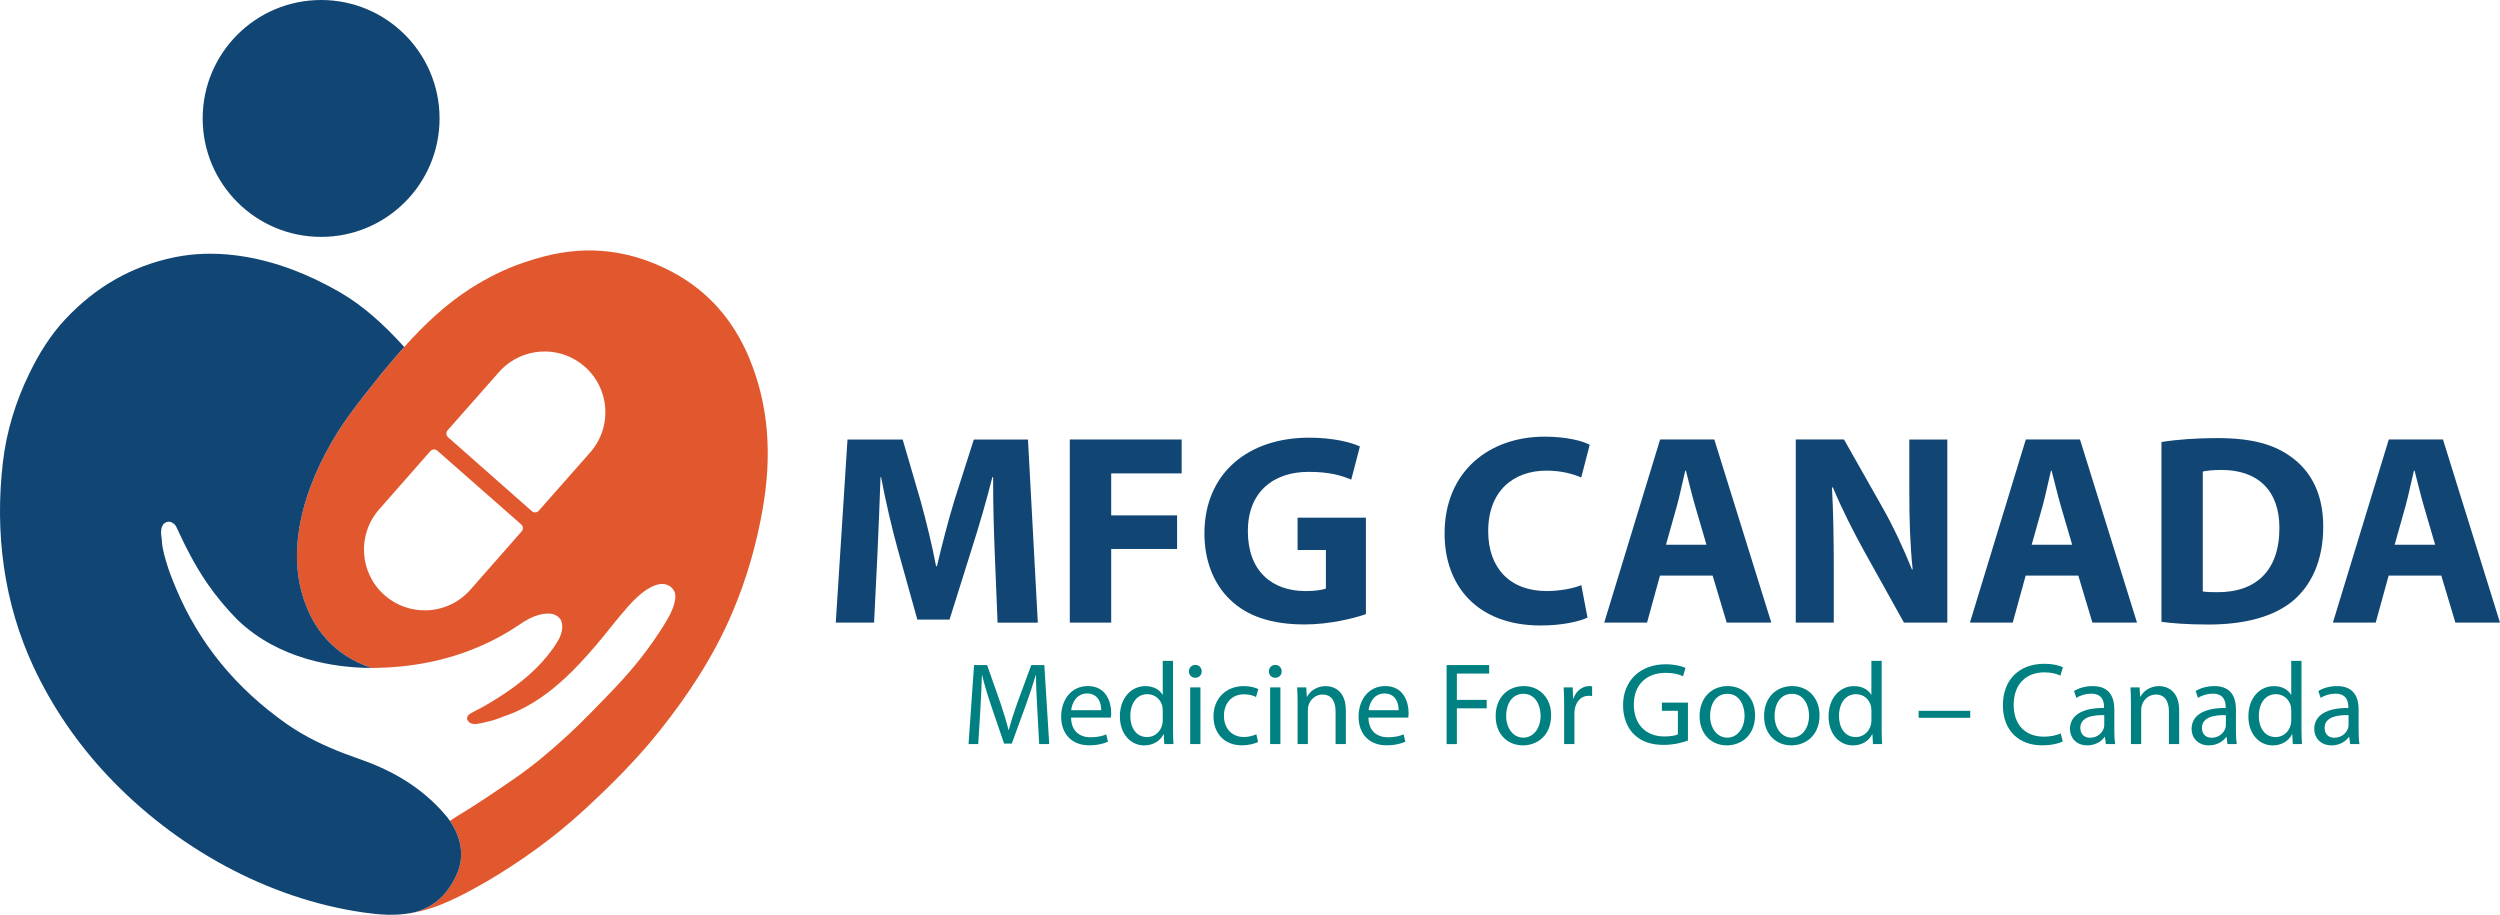 <svg xmlns="http://www.w3.org/2000/svg" id="Layer_1" viewBox="0 0 1593.96 583.25"><defs><style>      .st0 {        fill: #114674;      }      .st1 {        fill: #e1582e;      }      .st2 {        fill: teal;      }    </style></defs><g><circle class="st0" cx="204.74" cy="75.52" r="75.52"></circle><path class="st1" d="M477.53,227.91c-9.86-23.5-25.76-42.07-48.42-54.24-26.25-14.08-53.73-17.73-82.8-10.03-4.22,1.13-8.42,2.39-12.55,3.81-11.7,4-22.85,9.51-33.27,16.15-16.32,10.41-30.05,23.45-42.75,37.62-3.85,4.26-7.6,8.64-11.28,13.07-.12.15-.25.29-.35.43-1.32,1.62-2.62,3.24-3.94,4.86h-.01c-6.4,7.94-12.79,15.89-18.83,24.16-22.45,30.71-41.65,75.34-30.96,113.98,6.45,23.32,20.78,40.15,44.35,48.08-.06.02-.12.05-.18.05.02.01.04.02.07.03h.02c.38.01.75.01,1.12.01h.15c5.72-.06,11.4-.36,17.01-.9.1-.01.21-.02.31-.03.05,0,.1-.01.15-.01.29-.04.57-.07.83-.1,1.26-.12,2.53-.27,3.8-.42,22.97-2.85,44.82-9.92,65.28-22.35,5.75-3.5,11.01-7.93,17.76-9.87,2.65-.76,5.03-1.12,7.13-.99.19.01.77.05.63.04,2.42.19,4.7,1.25,6.21,3.18,2.51,3.21,1.7,9.2-1.31,14.2-7.87,13.06-19.25,23.41-31.71,32-5.19,3.57-10.54,6.9-16.01,10-1.95,1.1-4,2.09-5.98,3.16,0,0-.01,0-.02,0-.79.38-1.57.8-2.31,1.28-.14.09-.28.19-.42.31-1.03.8-1.74,1.97-1.35,3.28.15.5.45,1.02.96,1.55,2.55,2.66,7.48.88,11.38.05,3.45-.73,6.83-1.8,10.09-3.15.01,0,.02,0,.03-.01.3-.12.6-.24.89-.38t.01,0c4.86-1.55,9.56-3.67,14.15-6.16,17.8-9.66,31.55-23.92,44.53-39.07,5.63-6.57,10.82-13.5,16.45-20.07,5.35-6.27,11.22-13.21,18.66-17.06.46-.24.92-.46,1.39-.67,2.2-.98,4.49-1.56,6.68-1.31.18.01.35.03.52.06,1.57.21,3.08.87,4.47,2.11,3.35,2.98,2.72,7.07,1.65,10.82-1.32,4.69-3.83,8.91-6.38,13.05-9.22,14.89-20.09,28.49-32.19,41.09-9.82,10.19-19.58,20.48-30.02,30.01-10.69,9.77-21.75,19.11-33.8,27.33-12.02,8.23-24.02,16.46-36.54,23.92-1.39.84-2.67,1.87-3.96,2.62,5.3,7.75,10.53,20.13,4.33,34.08-5.35,12.01-13.96,20.68-26.45,24.01-1.14.31-2.32.57-3.54.78-.02,0-.04.01-.06.01.92.1,1.95-.29,2.82-.46,1.36-.26,2.71-.54,4.05-.87,8.52-2.04,16.79-5.45,24.61-9.36,5.81-2.82,11.37-6.04,17.01-9.17,22.69-13.27,43.93-28.61,63.18-46.37,16.95-15.64,33.33-31.98,47.77-50.11,18.38-23.05,34.39-47.49,46.07-74.72,9.25-21.6,15.65-43.84,19.67-67.02,5.75-33.06,4.24-65.22-8.8-96.3ZM332.63,338.77l-7.19,8.18-.07.08-25.45,28.96c-3.93,4.47-8.66,7.81-13.78,10.01-.05.03-.11.05-.16.07-4.83,2.05-10,3.09-15.19,3.09-9.08,0-18.2-3.18-25.56-9.64-16.08-14.13-17.66-38.62-3.53-54.69l7.98-9.08.68-.78,24.05-27.36c.84-.96,2.14-1.28,3.28-.91.2.06.4.14.58.25.19.1.36.22.53.37l53.54,47.06c1.29,1.13,1.42,3.1.29,4.39ZM384.96,271.62c-1.39,6.06-4.28,11.87-8.68,16.86l-2.41,2.74c-.06.25-.13.51-.2.77.06-.25.12-.49.18-.74l-30.35,34.39c-1.13,1.29-3.1,1.41-4.39.28l-52.61-46.42-.58-.51-.26-.23c-1.29-1.14-1.41-3.1-.28-4.39l32.78-37.16c1.22-1.38,2.51-2.65,3.87-3.82,14.44-12.38,36.16-12.54,50.83.4,8.68,7.66,13.11,18.34,13.11,29.07,0,2.94-.33,5.88-1.01,8.76Z"></path><path class="st0" d="M291.2,557.49c-5.35,12.01-13.96,20.68-26.45,24.01-1.14.31-2.32.57-3.54.78-.02,0-.04.01-.06.01h-.03c-9.52,1.67-19.4.92-28.91-.44-61.91-8.76-120.76-41.84-163.44-87.13-19.27-20.46-35.39-43.88-47.3-69.35C2.32,384.42-3.38,339.6,1.83,294.8c2.34-20.05,8.24-38.99,16.95-56.86,6.03-12.35,13.24-24.15,22.93-34.48,19.24-20.53,42.29-33.84,69.65-39.45,25.16-5.17,51.83-.95,75.64,8.1,10.15,3.85,20.16,8.73,29.56,14.14,15.21,8.76,28.33,20.92,40.14,33.85.07.08.14.16.22.24.07.08.15.16.22.25l.6.63c-3.85,4.26-7.6,8.64-11.28,13.07-.12.15-.25.29-.35.43-.95,1.13-1.9,2.26-2.83,3.4-.38.48-.76.94-1.15,1.41l.04.05h-.01c-6.4,7.94-12.79,15.89-18.83,24.16-22.45,30.71-41.65,75.34-30.96,113.98,6.45,23.32,20.78,40.15,44.35,48.08-.05.02-.05.06-.09.08h-.02c-.05.01-.15,0-.18,0-23.11-.2-58.57-5.29-85.07-30.75-1.67-1.71-3.31-3.44-4.93-5.21-1.74-1.91-3.45-3.87-5.11-5.86-1.6-1.93-3.16-3.89-4.68-5.88-1.51-1.99-2.98-4.02-4.4-6.07-7.81-11.3-13.97-23.5-19.7-35.89-.58-1.27-1.24-2.05-2.02-2.52l-.05-.05s-.04-.03-.06-.03c-1.94-1.37-3.85-1.19-5.27-.18-.02.01-.03.03-.05.01-.68.38-1.14.94-1.43,1.61-.42.72-.71,1.54-.83,2.41-.3,2.26,0,4.54.34,6.77.01.03.01.05.01.06.06,1.62.22,3.24.51,4.82.56,2.93,1.28,5.81,2.15,8.65,0,.05.02.11.05.15,1.65,5.75,3.87,11.33,6.19,16.89,14.87,35.66,38.62,64.06,70.02,86.28.96.68,1.92,1.35,2.9,1.99.95.64,1.9,1.25,2.86,1.86.8.51,1.61,1,2.42,1.5.76.46,1.52.91,2.29,1.36,11.45,6.62,23.69,11.68,36.19,15.99,20.19,6.97,38.03,17.09,52.35,32.6,1.39,1.5,2.75,3.06,4.08,4.68.08.11.15.21.24.32.26.35.52.7.78,1.07.11.15.22.31.33.46.12.15.22.32.33.49,5.3,7.75,10.53,20.13,4.33,34.08Z"></path></g><g><g><path class="st0" d="M634.22,352.32c-.55-14.15-1.08-30.99-1.02-48.1h-.48c-3.72,14.94-8.63,31.54-13.02,45.32l-14.3,45.52h-20.51l-12.58-45.12c-3.77-13.75-7.65-30.33-10.54-45.72h-.36c-.58,15.88-1.23,33.9-1.93,48.45l-2.18,44.31h-24.42l7.47-116.76h35.19l11.39,39.02c3.69,13.39,7.29,28.06,9.9,41.75h.56c3.19-13.52,7.15-28.92,11.11-41.92l12.4-38.84h34.53l6.27,116.76h-25.66l-1.82-44.66Z"></path><path class="st0" d="M682.09,280.21h71.31v21.62h-44.92v26.77h42.01v21.42h-42.01v46.95h-26.4v-116.76Z"></path><path class="st0" d="M870.87,391.58c-8.18,2.83-23.59,6.56-38.98,6.56-21.33,0-36.72-5.34-47.46-15.66-10.72-10.15-16.58-25.35-16.51-42.5.14-38.84,28.44-60.93,66.67-60.93,15.08,0,26.68,2.86,32.46,5.61l-5.52,21.15c-6.47-2.79-14.33-4.96-27.17-4.96-22.01,0-38.74,12.37-38.74,37.77s15.22,38.23,36.83,38.23c5.97,0,10.81-.69,12.92-1.65v-24.54h-18.05v-20.6h43.56v61.51Z"></path><path class="st0" d="M1012.16,393.76c-4.73,2.34-15.79,5.04-29.85,5.04-40.43,0-61.27-25.27-61.27-58.55,0-39.81,28.53-61.85,63.78-61.85,13.73,0,24.16,2.68,28.74,5.18l-5.38,20.87c-5.25-2.3-12.75-4.38-22.18-4.38-20.83,0-37.15,12.7-37.15,38.65,0,23.41,13.8,38.12,37.3,38.12,8.09,0,16.84-1.59,22.07-3.77l3.94,20.71Z"></path><path class="st0" d="M1058.37,366.99l-8.24,29.98h-27.3l35.63-116.76h34.55l36.35,116.76h-28.44l-8.98-29.98h-33.57ZM1088.03,347.33l-7.27-24.81c-2.01-6.9-4.08-15.65-5.87-22.48h-.37c-1.71,6.87-3.47,15.73-5.35,22.51l-6.98,24.78h25.83Z"></path><path class="st0" d="M1144.95,396.97v-116.76h30.76l24.24,42.83c6.99,12.24,13.82,26.86,19.08,40.05l.45-.05c-1.62-15.44-2.13-31.13-2.13-48.78v-34.04h24.23v116.76h-27.65l-25.03-44.96c-6.96-12.6-14.62-27.56-20.28-41.25l-.58.05c.82,15.47,1.15,31.99,1.15,51.06v35.1h-24.24Z"></path><path class="st0" d="M1291.53,366.99l-8.24,29.98h-27.3l35.63-116.76h34.55l36.35,116.76h-28.44l-8.98-29.98h-33.57ZM1321.19,347.33l-7.27-24.81c-2-6.9-4.07-15.65-5.87-22.48h-.36c-1.71,6.87-3.47,15.73-5.35,22.51l-6.98,24.78h25.83Z"></path><path class="st0" d="M1378.11,281.82c9.72-1.58,22.37-2.51,35.6-2.51,22.15,0,36.62,4.09,47.81,12.53,12.13,9.05,19.74,23.29,19.74,43.93,0,22.38-8.09,37.85-19.31,47.3-12.28,10.24-31.09,15.12-53.85,15.12-13.72,0-23.5-.82-29.99-1.72v-114.65ZM1404.47,377.1c2.3.43,5.99.46,9.21.46,23.91.21,39.63-13,39.63-40.92.05-24.26-14.15-37.01-36.85-37.01-5.77,0-9.66.49-11.99,1.01v76.47Z"></path><path class="st0" d="M1522.96,366.99l-8.24,29.98h-27.3l35.63-116.76h34.55l36.35,116.76h-28.44l-8.98-29.98h-33.57ZM1552.62,347.33l-7.27-24.81c-2-6.9-4.08-15.65-5.87-22.48h-.37c-1.71,6.87-3.47,15.73-5.35,22.51l-6.98,24.78h25.83Z"></path></g><g><path class="st2" d="M661.36,452.29c-.39-7-.85-15.51-.8-21.74h-.21c-1.73,5.85-3.83,12.2-6.34,19.1l-8.9,24.45h-4.91l-8.21-24c-2.4-7.12-4.36-13.58-5.77-19.55h-.18c-.18,6.28-.5,14.67-.99,22.23l-1.34,21.63h-6.18l3.51-50.39h8.31l8.58,24.39c2.08,6.17,3.77,11.72,5.07,16.98h.2c1.32-5.1,3.08-10.66,5.33-16.97l8.99-24.4h8.32l3.12,50.39h-6.4l-1.21-22.13Z"></path><path class="st2" d="M682.89,457.53c.13,8.89,5.77,12.55,12.37,12.55,4.71,0,7.58-.84,10.02-1.85l1.15,4.67c-2.3,1.05-6.32,2.3-12.06,2.3-11.11,0-17.79-7.4-17.79-18.25s6.46-19.52,17.01-19.52c11.8,0,14.88,10.35,14.88,17.01,0,1.38-.08,2.37-.22,3.08h-25.36ZM702.13,452.8c.07-4.14-1.7-10.65-9.07-10.65-6.71,0-9.57,6.07-10.1,10.65h19.17Z"></path><path class="st2" d="M747.88,421.33v43.76c0,3.21.12,6.83.3,9.33h-5.85l-.33-6.25h-.18c-2.01,4.04-6.36,7.08-12.27,7.08-8.76,0-15.52-7.41-15.52-18.37-.06-12.09,7.44-19.43,16.25-19.43,5.55,0,9.29,2.6,10.91,5.49h.15v-21.59h6.54ZM741.34,452.97c0-.86-.08-1.95-.28-2.81-1.02-4.15-4.57-7.57-9.52-7.57-6.81,0-10.88,5.97-10.88,13.92,0,7.34,3.65,13.44,10.75,13.44,4.4,0,8.4-2.97,9.61-7.9.23-.87.32-1.79.32-2.82v-6.27Z"></path><path class="st2" d="M766.19,428.04c0,2.24-1.57,4.09-4.18,4.09-2.38,0-3.98-1.85-3.97-4.09,0-2.26,1.68-4.09,4.09-4.09s4.05,1.8,4.06,4.09ZM758.84,474.42v-36.16h6.54v36.16h-6.54Z"></path><path class="st2" d="M802.12,473.11c-1.73.85-5.51,2.09-10.37,2.09-10.91,0-18.04-7.42-18.04-18.48s7.6-19.28,19.43-19.28c3.88,0,7.37.98,9.14,1.93l-1.46,5.05c-1.61-.86-4.07-1.74-7.69-1.74-8.25,0-12.77,6.18-12.76,13.69,0,8.38,5.39,13.53,12.6,13.53,3.68,0,6.19-.93,8.05-1.74l1.11,4.93Z"></path><path class="st2" d="M817.18,428.04c0,2.24-1.57,4.09-4.18,4.09-2.38,0-3.98-1.85-3.97-4.09,0-2.26,1.68-4.09,4.09-4.09s4.05,1.8,4.06,4.09ZM809.83,474.42v-36.16h6.54v36.16h-6.54Z"></path><path class="st2" d="M827.33,448.03c0-3.77-.12-6.77-.3-9.77h5.81l.36,5.95h.18c1.78-3.4,5.98-6.77,11.96-6.77,4.97,0,12.74,2.99,12.74,15.41v21.57h-6.54v-20.85c0-5.85-2.2-10.74-8.36-10.74-4.32,0-7.68,3.07-8.86,6.75-.27.8-.45,1.97-.45,3.05v21.79h-6.54v-26.39Z"></path><path class="st2" d="M872.51,457.53c.13,8.89,5.77,12.55,12.37,12.55,4.71,0,7.58-.84,10.02-1.85l1.15,4.67c-2.3,1.05-6.32,2.3-12.06,2.3-11.11,0-17.79-7.4-17.79-18.25s6.46-19.52,17.01-19.52c11.8,0,14.88,10.35,14.88,17.01,0,1.38-.08,2.37-.22,3.08h-25.36ZM891.75,452.8c.07-4.14-1.7-10.65-9.07-10.65-6.71,0-9.57,6.07-10.1,10.65h19.17Z"></path><path class="st2" d="M922.33,424.03h27.14v5.42h-20.6v16.78h19.03v5.39h-19.03v22.81h-6.54v-50.39Z"></path><path class="st2" d="M988.97,455.99c0,13.39-9.29,19.25-17.98,19.25-9.81,0-17.38-7.15-17.38-18.63,0-12.1,7.96-19.18,17.96-19.18s17.41,7.54,17.41,18.55ZM960.29,456.41c0,7.93,4.54,13.9,10.96,13.9s11.02-5.89,11.02-14.1c0-6.12-3.08-13.85-10.9-13.85s-11.08,7.19-11.08,14.05Z"></path><path class="st2" d="M997.27,449.52c0-4.27-.11-7.91-.3-11.26h5.76l.25,7.09h.23c1.69-4.85,5.68-7.92,10.07-7.92.71,0,1.23.04,1.83.19v6.19c-.67-.14-1.33-.19-2.24-.19-4.63,0-7.91,3.49-8.8,8.41-.17.92-.26,2-.26,3.07v19.32h-6.54v-24.9Z"></path><path class="st2" d="M1076.19,472.16c-2.92,1.1-8.71,2.77-15.5,2.77-7.64,0-13.94-1.93-18.84-6.66-4.34-4.18-7.02-10.87-7.01-18.71.02-15.03,10.36-26.03,27.24-26.03,5.82,0,10.44,1.28,12.61,2.31l-1.62,5.31c-2.69-1.22-6.05-2.16-11.13-2.16-12.23,0-20.24,7.61-20.24,20.23s7.66,20.33,19.45,20.33c4.26,0,7.14-.6,8.65-1.36v-15.01h-10.2v-5.21h16.6v24.19Z"></path><path class="st2" d="M1118.99,455.99c0,13.39-9.29,19.25-17.98,19.25-9.81,0-17.38-7.15-17.38-18.63,0-12.1,7.96-19.18,17.96-19.18s17.41,7.54,17.41,18.55ZM1090.32,456.41c0,7.93,4.54,13.9,10.96,13.9s11.02-5.89,11.02-14.1c0-6.12-3.08-13.85-10.9-13.85s-11.08,7.19-11.08,14.05Z"></path><path class="st2" d="M1160.11,455.99c0,13.39-9.29,19.25-17.98,19.25-9.81,0-17.38-7.15-17.38-18.63,0-12.1,7.96-19.18,17.96-19.18s17.41,7.54,17.41,18.55ZM1131.44,456.41c0,7.93,4.54,13.9,10.96,13.9s11.02-5.89,11.02-14.1c0-6.12-3.08-13.85-10.9-13.85s-11.08,7.19-11.08,14.05Z"></path><path class="st2" d="M1199.72,421.33v43.76c0,3.21.12,6.83.3,9.33h-5.85l-.33-6.25h-.18c-2.01,4.04-6.36,7.08-12.27,7.08-8.76,0-15.52-7.41-15.52-18.37-.05-12.09,7.44-19.43,16.25-19.43,5.55,0,9.29,2.6,10.91,5.49h.15v-21.59h6.54ZM1193.18,452.97c0-.86-.08-1.95-.28-2.81-1.02-4.15-4.57-7.57-9.52-7.57-6.81,0-10.88,5.97-10.88,13.92,0,7.34,3.66,13.44,10.75,13.44,4.4,0,8.4-2.97,9.61-7.9.23-.87.32-1.79.32-2.82v-6.27Z"></path><path class="st2" d="M1256.2,453.2v4.45h-32.9v-4.45h32.9Z"></path><path class="st2" d="M1315.18,472.8c-2.35,1.18-7.18,2.4-13.32,2.4-14.2,0-24.84-8.98-24.84-25.53s10.66-26.44,26.31-26.44c6.22,0,10.24,1.32,11.96,2.22l-1.6,5.3c-2.45-1.16-5.95-2.07-10.14-2.07-11.83,0-19.66,7.56-19.66,20.79,0,12.33,7.11,20.21,19.31,20.21,4,0,8.03-.81,10.68-2.07l1.31,5.19Z"></path><path class="st2" d="M1342.66,474.42l-.58-4.57h-.2c-1.98,2.82-5.88,5.39-11.06,5.39-7.3,0-11.04-5.19-11.04-10.38,0-8.76,7.76-13.57,21.73-13.47v-.77c0-2.94-.83-8.38-8.23-8.34-3.37,0-6.88,1-9.42,2.7l-1.49-4.37c3-1.93,7.37-3.17,11.94-3.17,11.05,0,13.75,7.56,13.75,14.8v13.53c0,3.09.14,6.17.54,8.65h-5.93ZM1341.64,455.95c-7.12-.15-15.26,1.13-15.26,8.12,0,4.32,2.84,6.3,6.14,6.3,4.76,0,7.76-3,8.81-6.06.23-.7.31-1.44.31-2.07v-6.29Z"></path><path class="st2" d="M1358.65,448.03c0-3.77-.12-6.77-.3-9.77h5.81l.36,5.95h.18c1.78-3.4,5.98-6.77,11.96-6.77,4.97,0,12.74,2.99,12.74,15.41v21.57h-6.54v-20.85c0-5.85-2.2-10.74-8.36-10.74-4.32,0-7.68,3.07-8.86,6.75-.27.8-.45,1.97-.45,3.05v21.79h-6.54v-26.39Z"></path><path class="st2" d="M1420.2,474.42l-.58-4.57h-.2c-1.99,2.82-5.88,5.39-11.06,5.39-7.31,0-11.04-5.19-11.04-10.38,0-8.76,7.76-13.57,21.73-13.47v-.77c0-2.94-.83-8.38-8.23-8.34-3.37,0-6.88,1-9.42,2.7l-1.49-4.37c3-1.93,7.37-3.17,11.94-3.17,11.05,0,13.75,7.56,13.75,14.8v13.53c0,3.09.14,6.17.55,8.65h-5.93ZM1419.18,455.95c-7.12-.15-15.26,1.13-15.26,8.12,0,4.32,2.84,6.3,6.14,6.3,4.76,0,7.76-3,8.81-6.06.23-.7.31-1.44.31-2.07v-6.29Z"></path><path class="st2" d="M1467.4,421.33v43.76c0,3.21.12,6.83.3,9.33h-5.85l-.33-6.25h-.18c-2.01,4.04-6.36,7.08-12.27,7.08-8.76,0-15.52-7.41-15.52-18.37-.06-12.09,7.44-19.43,16.25-19.43,5.55,0,9.29,2.6,10.91,5.49h.15v-21.59h6.54ZM1460.86,452.97c0-.86-.08-1.95-.28-2.81-1.02-4.15-4.57-7.57-9.52-7.57-6.81,0-10.88,5.97-10.88,13.92,0,7.34,3.65,13.44,10.75,13.44,4.4,0,8.4-2.97,9.61-7.9.23-.87.32-1.79.32-2.82v-6.27Z"></path><path class="st2" d="M1498.41,474.42l-.58-4.57h-.2c-1.99,2.82-5.88,5.39-11.06,5.39-7.31,0-11.04-5.19-11.04-10.38,0-8.76,7.76-13.57,21.73-13.47v-.77c0-2.94-.83-8.38-8.23-8.34-3.37,0-6.88,1-9.42,2.7l-1.49-4.37c3-1.93,7.37-3.17,11.94-3.17,11.05,0,13.75,7.56,13.75,14.8v13.53c0,3.09.14,6.17.55,8.65h-5.93ZM1497.39,455.95c-7.12-.15-15.26,1.13-15.26,8.12,0,4.32,2.84,6.3,6.14,6.3,4.76,0,7.76-3,8.81-6.06.23-.7.31-1.44.31-2.07v-6.29Z"></path></g></g></svg>